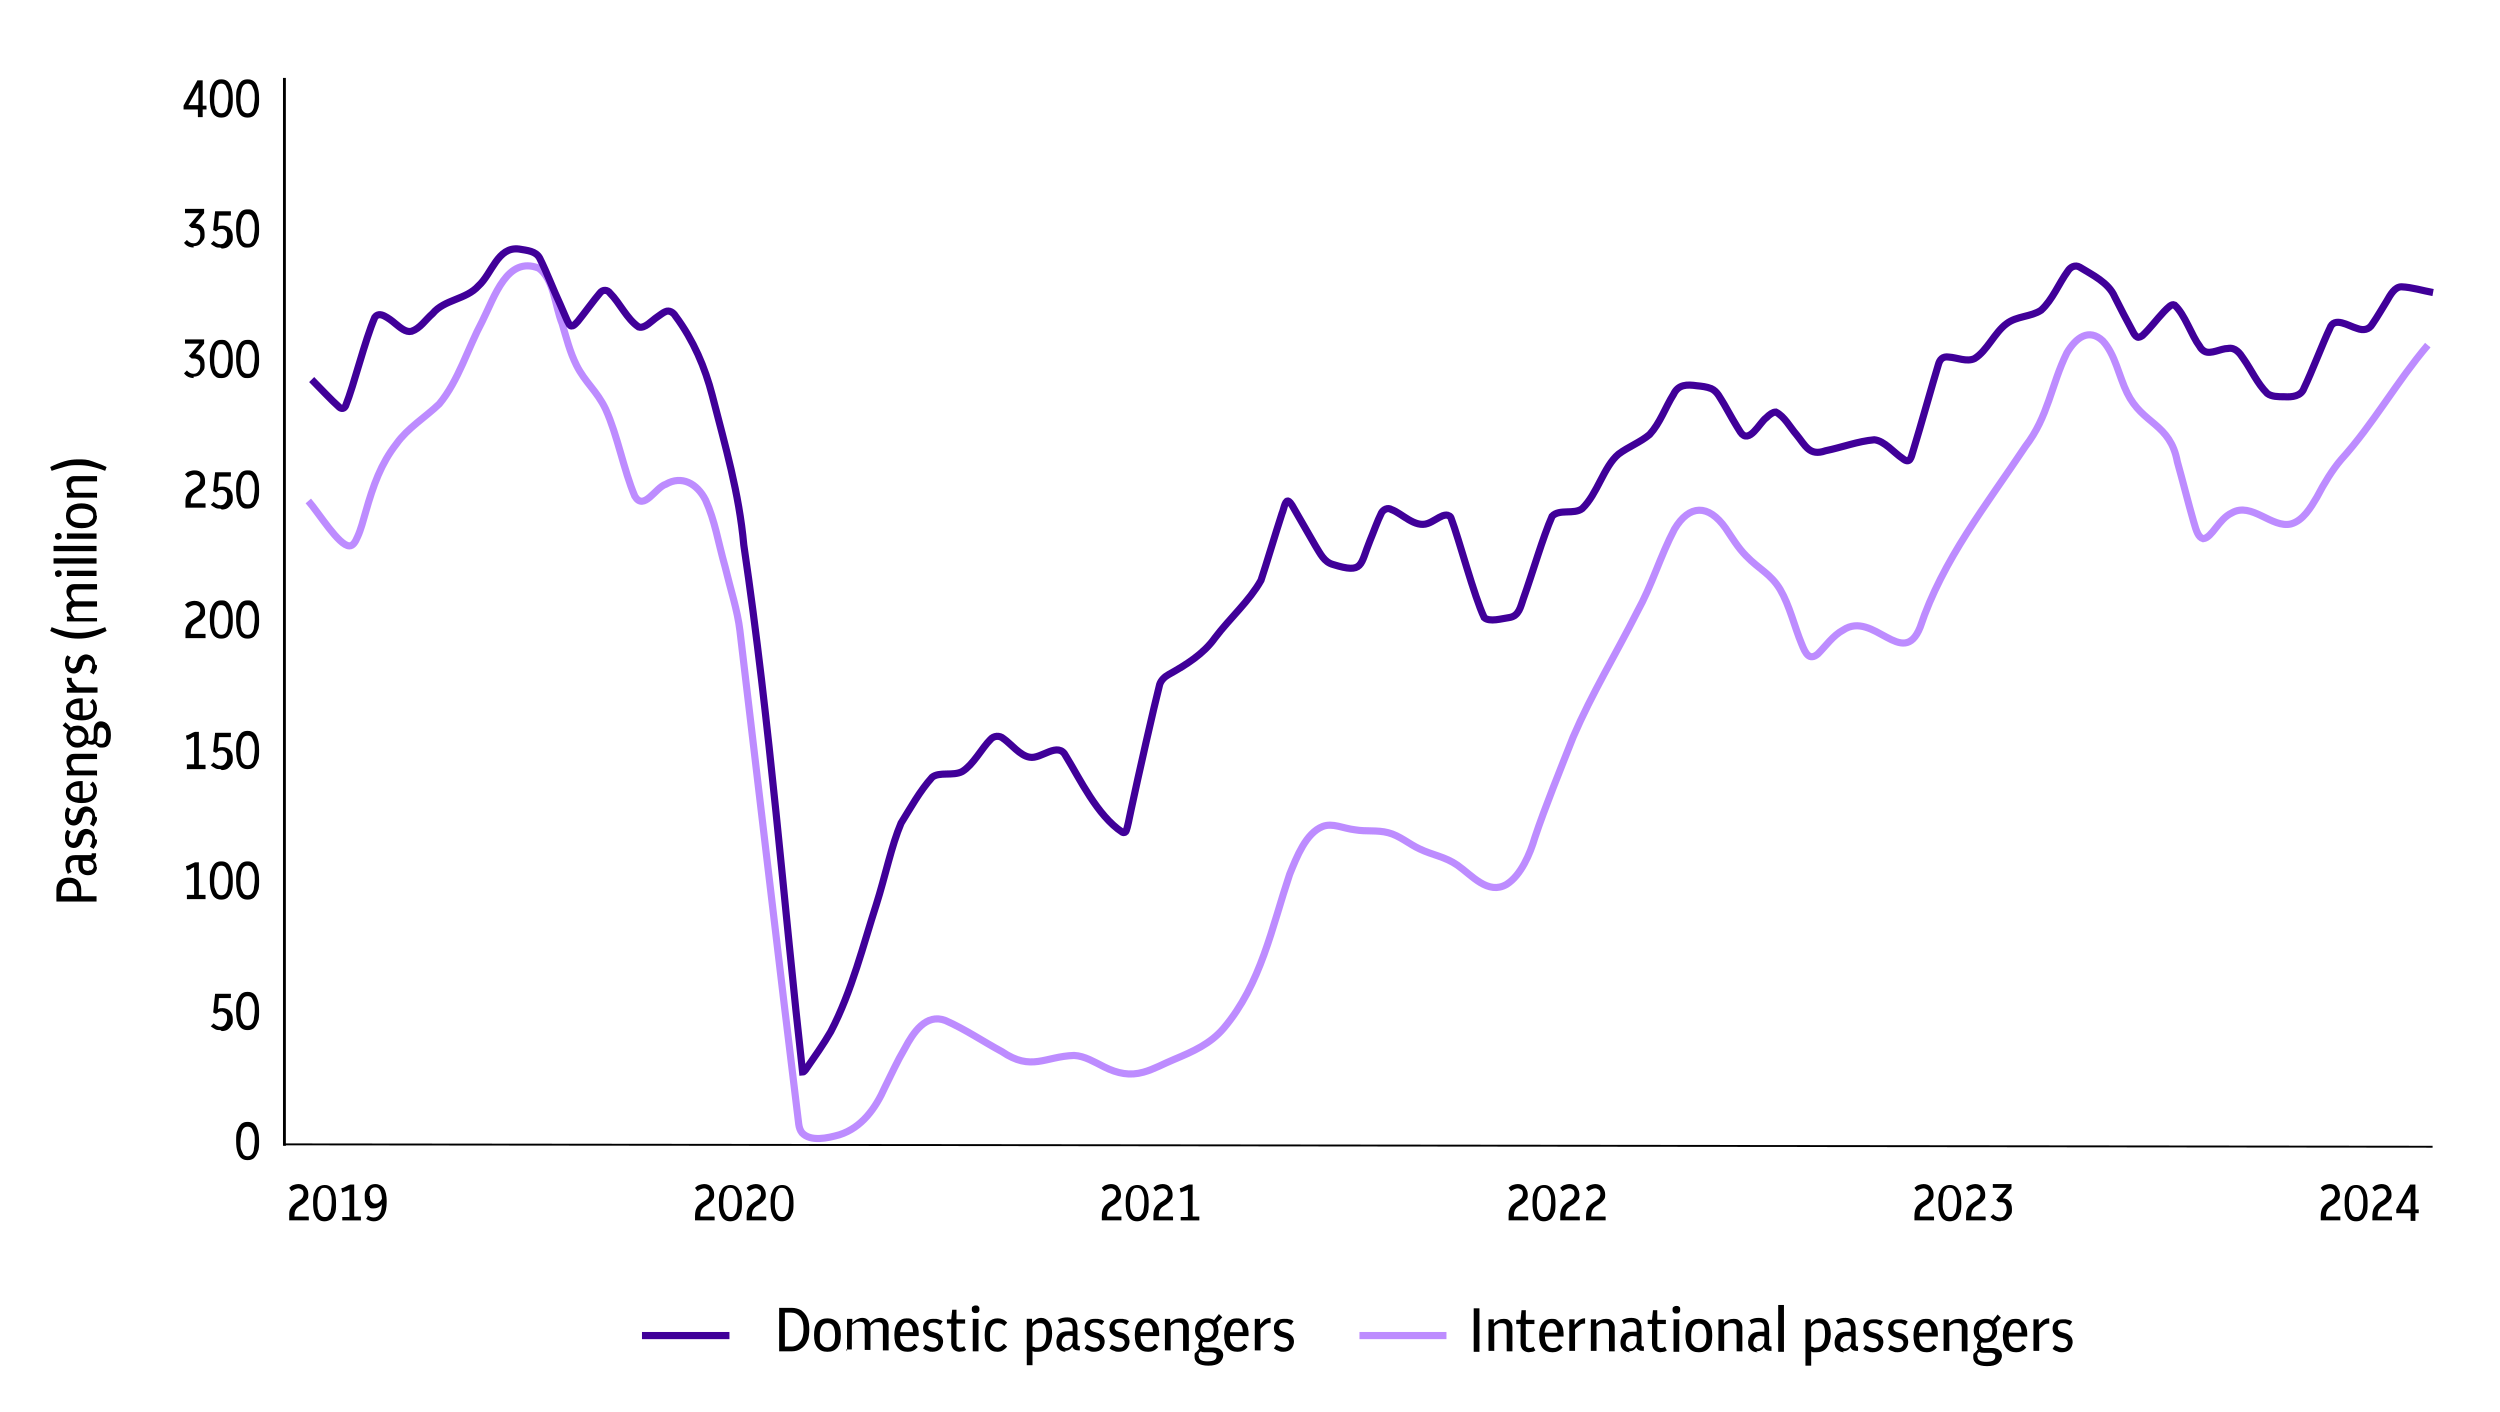 <?xml version="1.0" encoding="UTF-8"?>
<svg xmlns="http://www.w3.org/2000/svg" version="1.1" viewBox="0 0 523 295.3">
  <defs>
    <style>
      .cls-1 {
        stroke: #bd8cff;
      }

      .cls-1, .cls-2 {
        fill: none;
        stroke-miterlimit: 10;
        stroke-width: 1.5px;
      }

      .cls-2 {
        stroke: #400099;
      }
    </style>
  </defs>
  <!-- Generator: Adobe Illustrator 28.7.1, SVG Export Plug-In . SVG Version: 1.2.0 Build 142)  -->
  <g>
    <g id="Layer_1">
      <g>
        <rect x="59.2" y="16.3" width=".6" height="223.4"/>
        <polygon points="59.5 239.6 59.5 239.2 508.9 239.7 508.9 240.1 59.5 239.6"/>
      </g>
      <g>
        <path d="M41.4,24.5v-1.6h-3v-.8l2.9-5.3h1.1v5.3h.8v.8h-.8v1.6s-1,0-1,0ZM39.4,22h2.1v-3.8l-2.1,3.8Z"/>
        <path d="M46.3,24.6c-.5,0-.9-.1-1.3-.4-.4-.3-.6-.7-.8-1.3s-.3-1.3-.3-2.3,0-1.7.3-2.3c.2-.6.5-1,.8-1.3.4-.3.8-.4,1.3-.4s.9.1,1.3.4c.4.3.6.7.8,1.3s.3,1.3.3,2.3,0,1.7-.3,2.3c-.2.6-.5,1-.8,1.3-.4.3-.8.4-1.3.4ZM46.3,23.7c.3,0,.6-.1.8-.3.2-.2.4-.5.5-1,0-.4.2-1.1.2-1.8s0-1.4-.2-1.8-.3-.8-.5-1-.5-.3-.8-.3-.6.1-.8.3c-.2.2-.4.5-.5,1,0,.4-.2,1.1-.2,1.8s0,1.4.2,1.8c0,.5.3.8.5,1s.5.3.8.3Z"/>
        <path d="M51.8,24.6c-.5,0-.9-.1-1.3-.4-.4-.3-.6-.7-.8-1.3s-.3-1.3-.3-2.3,0-1.7.3-2.3c.2-.6.5-1,.8-1.3.4-.3.8-.4,1.3-.4s.9.1,1.3.4c.4.3.6.7.8,1.3s.3,1.3.3,2.3,0,1.7-.3,2.3c-.2.6-.5,1-.8,1.3-.4.3-.8.4-1.3.4ZM51.8,23.7c.3,0,.6-.1.8-.3.2-.2.4-.5.5-1,0-.4.2-1.1.2-1.8s0-1.4-.2-1.8-.3-.8-.5-1-.5-.3-.8-.3-.6.1-.8.3c-.2.2-.4.5-.5,1,0,.4-.2,1.1-.2,1.8s0,1.4.2,1.8c0,.5.3.8.5,1s.5.3.8.3Z"/>
      </g>
      <g>
        <path d="M40.6,51.8c-.8,0-1.6-.3-2.1-1l.6-.6c.4.5.9.7,1.4.7s.8-.2,1-.5c.3-.3.4-.7.4-1.2s0-.8-.3-1.1c-.2-.2-.5-.4-.9-.4s-.2,0-.3,0h-.3l-.6-.5,2.2-2.6h-3v-.9h4v.9l-1.8,2.2c.6,0,1.1.2,1.4.6.4.4.5.9.5,1.6s0,.9-.3,1.3-.5.7-.8.9-.8.3-1.2.3h0v.3Z"/>
        <path d="M46.1,51.8c-.4,0-.8,0-1.1-.2s-.7-.4-.9-.6l.6-.6c.4.4.9.7,1.4.7s.8-.2,1-.5c.3-.3.4-.7.4-1.2s0-.9-.3-1.1c-.2-.3-.5-.4-.9-.4s-.8.2-1.1.5l-.6-.3.4-3.9h3.3v.9h-2.5l-.2,2.3c.3-.2.6-.2,1-.2.6,0,1.1.2,1.5.6.4.4.6,1,.6,1.7s0,.9-.3,1.3c-.2.4-.5.7-.8.9s-.8.3-1.2.3h0l-.3-.2Z"/>
        <path d="M51.8,51.8c-.5,0-.9,0-1.3-.4-.4-.3-.6-.7-.8-1.3s-.3-1.3-.3-2.3,0-1.7.3-2.3c.2-.6.5-1,.8-1.3.4-.3.8-.4,1.3-.4s.9,0,1.3.4c.4.3.6.7.8,1.3s.3,1.3.3,2.3,0,1.7-.3,2.3c-.2.6-.5,1-.8,1.3-.4.3-.8.4-1.3.4ZM51.8,51c.3,0,.6,0,.8-.3s.4-.5.5-1c0-.4.2-1.1.2-1.8s0-1.4-.2-1.8-.3-.8-.5-1-.5-.3-.8-.3-.6,0-.8.3-.4.5-.5,1c0,.4-.2,1.1-.2,1.8s0,1.4.2,1.8c0,.5.3.8.5,1s.5.3.8.3Z"/>
      </g>
      <g>
        <path d="M40.6,79.1c-.8,0-1.6-.3-2.1-1l.6-.6c.4.5.9.7,1.4.7s.8-.2,1-.5c.3-.3.4-.7.4-1.2s0-.8-.3-1.1c-.2-.2-.5-.4-.9-.4s-.2,0-.3,0h-.3l-.6-.5,2.2-2.6h-3v-.9h4v.9l-1.8,2.2c.6,0,1.1.2,1.4.6.4.4.5.9.5,1.6s0,.9-.3,1.3-.5.7-.8.9c-.3.2-.8.3-1.2.3h0v.3Z"/>
        <path d="M46.3,79.1c-.5,0-.9,0-1.3-.4-.4-.3-.6-.7-.8-1.3s-.3-1.3-.3-2.3,0-1.7.3-2.3c.2-.6.5-1,.8-1.3.4-.3.8-.4,1.3-.4s.9,0,1.3.4c.4.3.6.7.8,1.3s.3,1.3.3,2.3,0,1.7-.3,2.3c-.2.6-.5,1-.8,1.3-.4.3-.8.4-1.3.4ZM46.3,78.2c.3,0,.6,0,.8-.3.2-.2.4-.5.5-1,0-.4.2-1.1.2-1.8s0-1.4-.2-1.8-.3-.8-.5-1-.5-.3-.8-.3-.6,0-.8.3c-.2.2-.4.5-.5,1,0,.4-.2,1.1-.2,1.8s0,1.4.2,1.8c0,.5.3.8.5,1s.5.3.8.3Z"/>
        <path d="M51.8,79.1c-.5,0-.9,0-1.3-.4-.4-.3-.6-.7-.8-1.3s-.3-1.3-.3-2.3,0-1.7.3-2.3c.2-.6.5-1,.8-1.3.4-.3.8-.4,1.3-.4s.9,0,1.3.4c.4.3.6.7.8,1.3s.3,1.3.3,2.3,0,1.7-.3,2.3c-.2.6-.5,1-.8,1.3-.4.3-.8.4-1.3.4ZM51.8,78.2c.3,0,.6,0,.8-.3.2-.2.4-.5.5-1,0-.4.2-1.1.2-1.8s0-1.4-.2-1.8-.3-.8-.5-1-.5-.3-.8-.3-.6,0-.8.3c-.2.2-.4.5-.5,1,0,.4-.2,1.1-.2,1.8s0,1.4.2,1.8c0,.5.3.8.5,1s.5.3.8.3Z"/>
      </g>
      <g>
        <path d="M38.8,106.3v-1c0-.6,0-1.2.3-1.7s.6-.9,1.1-1.2l.8-.5c.3-.2.5-.4.7-.6,0-.2.2-.5.2-.8s0-.7-.3-.9-.5-.3-.9-.3-.9.2-1.4.6l-.6-.7c.3-.3.6-.5.9-.6s.7-.2,1.1-.2c.7,0,1.2.2,1.6.6s.6.9.6,1.6,0,.8-.3,1.2-.5.7-1,.9l-.8.5c-.6.4-.9,1-.9,1.9v.2h3.1v.9h-4.2Z"/>
        <path d="M46.1,106.4c-.4,0-.8,0-1.1-.2s-.7-.4-.9-.6l.6-.6c.4.4.9.7,1.4.7s.8-.2,1-.5c.3-.3.4-.7.4-1.2s0-.9-.3-1.1c-.2-.3-.5-.4-.9-.4s-.8.2-1.1.5l-.6-.3.4-3.9h3.3v.9h-2.5l-.2,2.3c.3-.2.6-.2,1-.2.6,0,1.1.2,1.5.6s.6,1,.6,1.7,0,.9-.3,1.3c-.2.4-.5.7-.8.9s-.8.3-1.2.3h0l-.3-.2Z"/>
        <path d="M51.8,106.4c-.5,0-.9,0-1.3-.4-.4-.3-.6-.7-.8-1.3s-.3-1.3-.3-2.3,0-1.7.3-2.3c.2-.6.5-1,.8-1.3.4-.3.8-.4,1.3-.4s.9,0,1.3.4c.4.3.6.7.8,1.3s.3,1.3.3,2.3,0,1.7-.3,2.3c-.2.6-.5,1-.8,1.3-.4.3-.8.4-1.3.4ZM51.8,105.5c.3,0,.6,0,.8-.3.2-.2.4-.5.5-1,0-.4.2-1.1.2-1.8s0-1.4-.2-1.8-.3-.8-.5-1-.5-.3-.8-.3-.6,0-.8.3c-.2.2-.4.5-.5,1,0,.4-.2,1.1-.2,1.8s0,1.4.2,1.8c0,.5.3.8.5,1s.5.3.8.3Z"/>
      </g>
      <g>
        <path d="M38.8,133.6v-1c0-.6,0-1.2.3-1.7s.6-.9,1.1-1.2l.8-.5c.3-.2.5-.4.7-.6,0-.2.2-.5.2-.8s0-.7-.3-.9-.5-.3-.9-.3-.9.2-1.4.6l-.6-.7c.3-.3.6-.5.9-.6s.7-.2,1.1-.2c.7,0,1.2.2,1.6.6s.6.9.6,1.6,0,.8-.3,1.2-.5.7-1,.9l-.8.5c-.6.4-.9,1-.9,1.9v.2h3.1v.9h-4.2Z"/>
        <path d="M46.3,133.6c-.5,0-.9-.1-1.3-.4-.4-.3-.6-.7-.8-1.3s-.3-1.3-.3-2.3,0-1.7.3-2.3c.2-.6.5-1,.8-1.3.4-.3.8-.4,1.3-.4s.9,0,1.3.4c.4.3.6.7.8,1.3s.3,1.3.3,2.3,0,1.7-.3,2.3c-.2.6-.5,1-.8,1.3-.4.3-.8.4-1.3.4ZM46.3,132.8c.3,0,.6-.1.8-.3s.4-.5.5-1c0-.4.2-1.1.2-1.8s0-1.4-.2-1.8-.3-.8-.5-1-.5-.3-.8-.3-.6,0-.8.3c-.2.2-.4.5-.5,1,0,.4-.2,1.1-.2,1.8s0,1.4.2,1.8c0,.5.3.8.5,1s.5.3.8.3Z"/>
        <path d="M51.8,133.6c-.5,0-.9-.1-1.3-.4-.4-.3-.6-.7-.8-1.3s-.3-1.3-.3-2.3,0-1.7.3-2.3c.2-.6.5-1,.8-1.3.4-.3.8-.4,1.3-.4s.9,0,1.3.4c.4.3.6.7.8,1.3s.3,1.3.3,2.3,0,1.7-.3,2.3c-.2.6-.5,1-.8,1.3-.4.3-.8.4-1.3.4ZM51.8,132.8c.3,0,.6-.1.8-.3s.4-.5.5-1c0-.4.2-1.1.2-1.8s0-1.4-.2-1.8-.3-.8-.5-1-.5-.3-.8-.3-.6,0-.8.3c-.2.2-.4.5-.5,1,0,.4-.2,1.1-.2,1.8s0,1.4.2,1.8c0,.5.3.8.5,1s.5.3.8.3Z"/>
      </g>
      <g>
        <path d="M39.1,160.8v-.9h1.5v-5.8c-.2.1-.5.2-.7.4s-.5.2-.8.3l-.2-.9c.4-.1.7-.2,1-.4s.6-.3.9-.4h.8v6.9h1.4v.9h-4,0Z"/>
        <path d="M46.1,160.9c-.4,0-.8,0-1.1-.2s-.7-.4-.9-.6l.6-.6c.4.4.9.7,1.4.7s.8-.2,1-.5c.3-.3.4-.7.4-1.2s0-.9-.3-1.1c-.2-.3-.5-.4-.9-.4s-.8.2-1.1.5l-.6-.3.4-3.9h3.3v.9h-2.5l-.2,2.3c.3-.2.6-.2,1-.2.6,0,1.1.2,1.5.6.4.4.6,1,.6,1.7s0,.9-.3,1.3c-.2.4-.5.7-.8.9s-.8.3-1.2.3h0l-.3-.2Z"/>
        <path d="M51.8,160.9c-.5,0-.9-.1-1.3-.4-.4-.3-.6-.7-.8-1.3s-.3-1.3-.3-2.3,0-1.7.3-2.3c.2-.6.5-1,.8-1.3.4-.3.8-.4,1.3-.4s.9.1,1.3.4c.4.3.6.7.8,1.3s.3,1.3.3,2.3,0,1.7-.3,2.3c-.2.6-.5,1-.8,1.3-.4.3-.8.4-1.3.4ZM51.8,160.1c.3,0,.6-.1.8-.3s.4-.5.5-1c0-.4.2-1.1.2-1.8s0-1.4-.2-1.8-.3-.8-.5-1-.5-.3-.8-.3-.6.1-.8.3-.4.5-.5,1c0,.4-.2,1.1-.2,1.8s0,1.4.2,1.8c0,.5.3.8.5,1s.5.3.8.3Z"/>
      </g>
      <g>
        <path d="M39.1,188.1v-.9h1.5v-5.8c-.2.1-.5.2-.7.4s-.5.2-.8.3l-.2-.9c.4-.1.7-.2,1-.4.3-.1.6-.3.9-.4h.8v6.8h1.4v.9h-4,0Z"/>
        <path d="M46.3,188.2c-.5,0-.9-.1-1.3-.4-.4-.3-.6-.7-.8-1.3s-.3-1.3-.3-2.3,0-1.7.3-2.3c.2-.6.5-1,.8-1.3.4-.3.8-.4,1.3-.4s.9.1,1.3.4c.4.3.6.7.8,1.3s.3,1.3.3,2.3,0,1.7-.3,2.3c-.2.6-.5,1-.8,1.3-.4.3-.8.4-1.3.4ZM46.3,187.3c.3,0,.6-.1.8-.3s.4-.5.5-1c0-.5.2-1,.2-1.8s0-1.4-.2-1.8-.3-.8-.5-1-.5-.3-.8-.3-.6.1-.8.3-.4.5-.5,1c0,.5-.2,1-.2,1.8s0,1.4.2,1.8.3.8.5,1,.5.3.8.3Z"/>
        <path d="M51.8,188.2c-.5,0-.9-.1-1.3-.4-.4-.3-.6-.7-.8-1.3s-.3-1.3-.3-2.3,0-1.7.3-2.3c.2-.6.5-1,.8-1.3.4-.3.8-.4,1.3-.4s.9.1,1.3.4c.4.3.6.7.8,1.3s.3,1.3.3,2.3,0,1.7-.3,2.3c-.2.6-.5,1-.8,1.3-.4.3-.8.4-1.3.4ZM51.8,187.3c.3,0,.6-.1.8-.3s.4-.5.5-1c0-.5.2-1,.2-1.8s0-1.4-.2-1.8-.3-.8-.5-1-.5-.3-.8-.3-.6.1-.8.3-.4.5-.5,1c0,.5-.2,1-.2,1.8s0,1.4.2,1.8.3.8.5,1,.5.3.8.3Z"/>
      </g>
      <g>
        <path d="M46.1,215.5c-.4,0-.8,0-1.1-.2s-.7-.4-.9-.6l.6-.6c.4.4.9.7,1.4.7s.8-.2,1-.5.4-.7.4-1.2,0-.9-.3-1.1-.5-.4-.9-.4-.8.2-1.1.5l-.6-.3.4-3.9h3.3v.9h-2.5l-.2,2.3c.3-.2.6-.2,1-.2.6,0,1.1.2,1.5.6.4.4.6,1,.6,1.7s0,1-.3,1.3c-.2.4-.5.7-.8.9s-.8.3-1.2.3h0l-.3-.2Z"/>
        <path d="M51.8,215.5c-.5,0-.9-.1-1.3-.4-.4-.3-.6-.7-.8-1.3s-.3-1.3-.3-2.3,0-1.7.3-2.3c.2-.6.5-1,.8-1.3.4-.3.8-.4,1.3-.4s.9.1,1.3.4c.4.3.6.7.8,1.3s.3,1.3.3,2.3,0,1.7-.3,2.3c-.2.6-.5,1-.8,1.3-.4.3-.8.4-1.3.4ZM51.8,214.6c.3,0,.6-.1.8-.3s.4-.5.5-1c0-.5.2-1,.2-1.8s0-1.4-.2-1.8-.3-.8-.5-1-.5-.3-.8-.3-.6.1-.8.3-.4.5-.5,1c0,.5-.2,1-.2,1.8s0,1.4.2,1.8.3.8.5,1,.5.3.8.3Z"/>
      </g>
      <path d="M51.8,242.7c-.5,0-.9-.1-1.3-.4-.4-.3-.6-.7-.8-1.3s-.3-1.3-.3-2.3,0-1.7.3-2.3c.2-.6.5-1,.8-1.3.4-.3.8-.4,1.3-.4s.9.1,1.3.4c.4.3.6.7.8,1.3s.3,1.3.3,2.3,0,1.7-.3,2.3c-.2.6-.5,1-.8,1.3-.4.3-.8.4-1.3.4ZM51.8,241.9c.3,0,.6-.1.8-.3s.4-.5.5-1c0-.5.2-1,.2-1.8s0-1.4-.2-1.8-.3-.8-.5-1-.5-.3-.8-.3-.6.1-.8.3-.4.5-.5,1c0,.5-.2,1-.2,1.8s0,1.4.2,1.8.3.8.5,1,.5.3.8.3Z"/>
      <g>
        <path d="M60.5,255.4v-1c0-.6,0-1.2.3-1.6.2-.4.6-.8,1.1-1.2l.8-.5c.3-.2.5-.4.6-.6s.2-.5.2-.7,0-.7-.3-.9-.5-.3-.8-.3-.9.2-1.4.6l-.5-.7c.3-.3.6-.5.9-.6.3-.1.7-.2,1-.2.6,0,1.2.2,1.5.6.4.4.6.9.6,1.5s0,.8-.3,1.2-.5.6-.9.9l-.8.5c-.6.4-.9,1-.9,1.9v.2h3v.8h-4.1Z"/>
        <path d="M67.9,255.5c-.5,0-.9-.1-1.3-.4s-.6-.7-.8-1.2-.3-1.3-.3-2.2,0-1.7.3-2.2c.2-.6.5-1,.8-1.2s.8-.4,1.3-.4.9.1,1.3.4.6.7.8,1.2.3,1.3.3,2.2,0,1.7-.3,2.2c-.2.6-.5,1-.8,1.2s-.8.4-1.3.4ZM67.9,254.6c.3,0,.6,0,.8-.3s.4-.5.5-.9c0-.4.2-1,.2-1.8s0-1.4-.2-1.8c0-.5-.3-.8-.5-1s-.5-.3-.8-.3-.6,0-.8.3-.4.5-.5.9c0,.4-.2,1-.2,1.8s0,1.4.2,1.8c0,.5.3.8.5,1s.5.3.8.3h0Z"/>
        <path d="M71.6,255.4v-.8h1.5v-5.7c-.2.1-.5.2-.7.3-.2,0-.5.2-.8.3l-.2-.9c.4-.1.7-.2,1-.4s.6-.3.9-.4h.8v6.7h1.4v.8h-3.9Z"/>
        <path d="M78.2,255.5c-.6,0-1.1-.2-1.6-.5l.4-.7c.4.3.8.4,1.2.4,1.1,0,1.6-.9,1.7-2.8-.4.6-1,.9-1.7.9s-.7,0-1-.3-.5-.5-.7-.9-.2-.8-.2-1.3,0-1,.3-1.4.4-.7.8-.9c.3-.2.7-.3,1.2-.3s1.3.3,1.7.9c.4.6.6,1.5.6,2.8s-.2,2.3-.7,3-1.1,1.1-2,1.1h0ZM77.4,250.2c0,.5,0,.9.3,1.2s.5.4.8.4c.6,0,1-.3,1.4-1,0-.8-.2-1.4-.4-1.8s-.5-.6-1-.6-.7.2-.9.4c-.2.3-.3.7-.3,1.2h0v.2Z"/>
      </g>
      <g>
        <path d="M145.4,255.4v-1c0-.6.1-1.2.3-1.6.2-.5.6-.8,1.1-1.2l.8-.5c.3-.2.5-.4.6-.6.1-.2.2-.5.2-.7s0-.7-.3-.9-.5-.3-.8-.3-.9.2-1.4.6l-.5-.7c.3-.3.6-.5.9-.6.3-.1.7-.2,1-.2.6,0,1.2.2,1.5.6s.6.9.6,1.5,0,.8-.3,1.2-.5.6-.9.9l-.8.5c-.6.4-.9,1-.9,1.9v.2h3v.8h-4.1Z"/>
        <path d="M152.8,255.5c-.5,0-.9-.1-1.3-.4s-.6-.7-.8-1.2-.3-1.3-.3-2.2,0-1.7.3-2.2c.2-.6.5-1,.8-1.2s.8-.4,1.3-.4.9.1,1.3.4.6.7.8,1.2.3,1.3.3,2.2,0,1.7-.3,2.2c-.2.6-.5,1-.8,1.2s-.8.4-1.3.4ZM152.8,254.6c.3,0,.6,0,.8-.3s.4-.5.5-.9c0-.4.2-1,.2-1.8s0-1.4-.2-1.8c-.1-.4-.3-.8-.5-1s-.5-.3-.8-.3-.6,0-.8.3-.4.5-.5.9c0,.4-.2,1-.2,1.8s0,1.4.2,1.8c.1.4.3.8.5,1s.5.3.8.3h0Z"/>
        <path d="M156.2,255.4v-1c0-.6.1-1.2.3-1.6.2-.5.6-.8,1.1-1.2l.8-.5c.3-.2.5-.4.6-.6.1-.2.2-.5.2-.7s0-.7-.3-.9-.5-.3-.8-.3-.9.2-1.4.6l-.5-.7c.3-.3.6-.5.9-.6.3-.1.7-.2,1-.2.6,0,1.2.2,1.5.6s.6.9.6,1.5,0,.8-.3,1.2-.5.6-.9.9l-.8.5c-.6.4-.9,1-.9,1.9v.2h3v.8h-4.1Z"/>
        <path d="M163.6,255.5c-.5,0-.9-.1-1.3-.4s-.6-.7-.8-1.2-.3-1.3-.3-2.2,0-1.7.3-2.2c.2-.6.5-1,.8-1.2s.8-.4,1.3-.4.9.1,1.3.4.6.7.8,1.2.3,1.3.3,2.2,0,1.7-.3,2.2c-.2.6-.5,1-.8,1.2s-.8.4-1.3.4ZM163.6,254.6c.3,0,.6,0,.8-.3s.4-.5.5-.9c0-.4.2-1,.2-1.8s0-1.4-.2-1.8c-.1-.4-.3-.8-.5-1s-.5-.3-.8-.3-.6,0-.8.3-.4.5-.5.9c0,.4-.2,1-.2,1.8s0,1.4.2,1.8c.1.4.3.8.5,1s.5.3.8.3h0Z"/>
      </g>
      <g>
        <path d="M230.5,255.4v-1c0-.6.1-1.2.3-1.6.2-.5.6-.8,1.1-1.2l.8-.5c.3-.2.5-.4.6-.6.1-.2.2-.5.2-.7s0-.7-.3-.9-.5-.3-.8-.3-.9.2-1.4.6l-.5-.7c.3-.3.6-.5.9-.6.3-.1.7-.2,1-.2.6,0,1.2.2,1.5.6s.6.9.6,1.5,0,.8-.3,1.2-.5.6-.9.9l-.8.5c-.6.4-.9,1-.9,1.9v.2h3v.8h-4.1Z"/>
        <path d="M237.9,255.5c-.5,0-.9-.1-1.3-.4s-.6-.7-.8-1.2-.3-1.3-.3-2.2,0-1.7.3-2.2c.2-.6.5-1,.8-1.2s.8-.4,1.3-.4.9.1,1.3.4.6.7.8,1.2.3,1.3.3,2.2,0,1.7-.3,2.2c-.2.6-.5,1-.8,1.2s-.8.4-1.3.4ZM237.9,254.6c.3,0,.6,0,.8-.3s.4-.5.5-.9c0-.4.2-1,.2-1.8s0-1.4-.2-1.8c-.1-.4-.3-.8-.5-1s-.5-.3-.8-.3-.6,0-.8.3-.4.5-.5.9c0,.4-.2,1-.2,1.8s0,1.4.2,1.8c.1.4.3.8.5,1s.5.3.8.3h0Z"/>
        <path d="M241.3,255.4v-1c0-.6.1-1.2.3-1.6.2-.5.6-.8,1.1-1.2l.8-.5c.3-.2.5-.4.6-.6.1-.2.2-.5.2-.7s0-.7-.3-.9-.5-.3-.8-.3-.9.2-1.4.6l-.5-.7c.3-.3.6-.5.9-.6.3-.1.7-.2,1-.2.6,0,1.2.2,1.5.6s.6.9.6,1.5,0,.8-.3,1.2-.5.6-.9.9l-.8.5c-.6.4-.9,1-.9,1.9v.2h3v.8h-4.1Z"/>
        <path d="M247,255.4v-.8h1.5v-5.7c-.2.1-.5.2-.7.3-.2,0-.5.2-.8.3l-.2-.9c.4-.1.7-.2,1-.4.3-.1.6-.3.9-.4h.8v6.7h1.4v.8h-3.9Z"/>
      </g>
      <g>
        <path d="M315.6,255.4v-1c0-.6.1-1.2.3-1.6.2-.5.6-.8,1.1-1.2l.8-.5c.3-.2.5-.4.6-.6.1-.2.2-.5.2-.7s0-.7-.3-.9-.5-.3-.8-.3-.9.2-1.4.6l-.5-.7c.3-.3.6-.5.9-.6s.7-.2,1-.2c.6,0,1.2.2,1.5.6s.6.9.6,1.5,0,.8-.3,1.2-.5.6-.9.9l-.8.5c-.6.4-.9,1-.9,1.9v.2h3v.8h-4.1Z"/>
        <path d="M323,255.5c-.5,0-.9-.1-1.3-.4s-.6-.7-.8-1.2-.3-1.3-.3-2.2,0-1.7.3-2.2c.2-.6.5-1,.8-1.2s.8-.4,1.3-.4.9.1,1.3.4.6.7.8,1.2.3,1.3.3,2.2,0,1.7-.3,2.2c-.2.6-.5,1-.8,1.2s-.8.4-1.3.4ZM323,254.6c.3,0,.6,0,.8-.3s.4-.5.5-.9c0-.4.2-1,.2-1.8s0-1.4-.2-1.8c-.1-.4-.3-.8-.5-1s-.5-.3-.8-.3-.6,0-.8.3-.4.5-.5.9c0,.4-.2,1-.2,1.8s0,1.4.2,1.8c.1.4.3.8.5,1s.5.3.8.3h0Z"/>
        <path d="M326.4,255.4v-1c0-.6.1-1.2.3-1.6.2-.5.6-.8,1.1-1.2l.8-.5c.3-.2.5-.4.6-.6.1-.2.2-.5.2-.7s0-.7-.3-.9-.5-.3-.8-.3-.9.2-1.4.6l-.5-.7c.3-.3.6-.5.9-.6s.7-.2,1-.2c.6,0,1.2.2,1.5.6s.6.9.6,1.5,0,.8-.3,1.2-.5.6-.9.9l-.8.5c-.6.4-.9,1-.9,1.9v.2h3v.8h-4.1Z"/>
        <path d="M331.8,255.4v-1c0-.6.1-1.2.3-1.6.2-.5.6-.8,1.1-1.2l.8-.5c.3-.2.5-.4.6-.6.1-.2.2-.5.2-.7s0-.7-.3-.9-.5-.3-.8-.3-.9.2-1.4.6l-.5-.7c.3-.3.6-.5.9-.6s.7-.2,1-.2c.6,0,1.2.2,1.5.6s.6.9.6,1.5,0,.8-.3,1.2-.5.6-.9.9l-.8.5c-.6.4-.9,1-.9,1.9v.2h3v.8h-4.1Z"/>
      </g>
      <g>
        <path d="M400.5,255.4v-1c0-.6.1-1.2.3-1.6.2-.5.6-.8,1.1-1.2l.8-.5c.3-.2.5-.4.6-.6.1-.2.2-.5.2-.7s0-.7-.3-.9-.5-.3-.8-.3-.9.2-1.4.6l-.5-.7c.3-.3.6-.5.9-.6s.7-.2,1-.2c.6,0,1.2.2,1.5.6s.6.9.6,1.5,0,.8-.3,1.2-.5.6-.9.9l-.8.5c-.6.4-.9,1-.9,1.9v.2h3v.8h-4.1Z"/>
        <path d="M407.9,255.5c-.5,0-.9-.1-1.3-.4s-.6-.7-.8-1.2-.3-1.3-.3-2.2,0-1.7.3-2.2c.2-.6.5-1,.8-1.2s.8-.4,1.3-.4.9.1,1.3.4.6.7.8,1.2.3,1.3.3,2.2,0,1.7-.3,2.2c-.2.6-.5,1-.8,1.2s-.8.4-1.3.4ZM407.9,254.6c.3,0,.6,0,.8-.3s.4-.5.5-.9c0-.4.2-1,.2-1.8s0-1.4-.2-1.8c-.1-.4-.3-.8-.5-1s-.5-.3-.8-.3-.6,0-.8.3-.4.5-.5.9c0,.4-.2,1-.2,1.8s0,1.4.2,1.8c.1.4.3.8.5,1s.5.3.8.3h0Z"/>
        <path d="M411.3,255.4v-1c0-.6.1-1.2.3-1.6.2-.5.6-.8,1.1-1.2l.8-.5c.3-.2.5-.4.6-.6.1-.2.2-.5.2-.7s0-.7-.3-.9-.5-.3-.8-.3-.9.2-1.4.6l-.5-.7c.3-.3.6-.5.9-.6s.7-.2,1-.2c.6,0,1.2.2,1.5.6s.6.9.6,1.5,0,.8-.3,1.2-.5.6-.9.9l-.8.5c-.6.4-.9,1-.9,1.9v.2h3v.8h-4.1Z"/>
        <path d="M418.5,255.5c-.8,0-1.5-.3-2.1-.9l.6-.6c.4.5.9.7,1.4.7s.8-.2,1-.5.4-.7.4-1.2-.1-.8-.3-1.1-.5-.4-.8-.4h-.6l-.5-.5,2.2-2.5h-2.9v-.8h3.9v.9l-1.8,2.1c.6,0,1.1.2,1.4.6s.5.9.5,1.6,0,.9-.3,1.3-.5.7-.8.9-.7.3-1.2.3h-.1Z"/>
      </g>
      <g>
        <path d="M20.2,188.6h-8.4v-2.5c0-.5.1-1,.3-1.3.2-.4.5-.7.9-.9s.8-.3,1.4-.3,1,.1,1.4.3c.4.2.7.5.9.9s.3.8.3,1.4v1.3h3.2v1.1ZM12.8,186.3v1.2h3.3v-1.2c0-.5-.1-.9-.4-1.2-.3-.3-.7-.4-1.2-.4s-.9.1-1.2.4c-.3.3-.4.7-.4,1.2h-.1Z"/>
        <path d="M20.3,181.3c0,.6-.2,1-.5,1.3s-.8.5-1.4.5-1.1-.2-1.5-.6c-.4-.4-.5-.9-.5-1.6s0-.3,0-.5v-.5h-.6c-.8,0-1.2.4-1.2,1.1s.1.9.4,1.4l-.8.4c-.3-.6-.5-1.2-.5-1.9s.2-1.2.5-1.5.8-.5,1.5-.5h3.4s.1-.2.1-.4h.9v.3c0,.6-.2.9-.7,1.1.5.3.8.8.8,1.5h.1ZM18.5,182.1c.4,0,.6,0,.8-.2.2-.2.3-.4.3-.7s-.1-.6-.4-.8c-.2-.2-.6-.3-1-.3h-.9v.8c0,.4.1.8.3,1s.6.3,1,.3h0Z"/>
        <path d="M20.3,175.7c0,.4,0,.7-.2,1s-.3.6-.5.9l-.8-.5c.2-.3.3-.5.4-.8,0-.3.1-.5.1-.7s0-.6-.3-.8c-.2-.2-.4-.3-.7-.3-.5,0-.8.3-.9.8l-.2.6c-.1.5-.3.8-.7,1.1s-.7.4-1.1.4-1-.2-1.3-.6c-.3-.4-.5-.9-.5-1.5s0-.6.1-.9c0-.3.2-.6.4-.8l.7.4c-.1.2-.3.5-.3.7s-.1.4-.1.6,0,.5.2.7.4.3.6.3.4,0,.5-.2c.2-.1.3-.3.3-.6l.2-.6c.1-.5.4-.9.7-1.1s.7-.4,1.1-.4,1,.2,1.4.6c.3.4.5.9.5,1.5l.4.2Z"/>
        <path d="M20.3,171c0,.4,0,.7-.2,1s-.3.6-.5.9l-.8-.5c.2-.3.3-.5.4-.8,0-.3.1-.5.1-.7s0-.6-.3-.8c-.2-.2-.4-.3-.7-.3-.5,0-.8.3-.9.8l-.2.6c-.1.5-.3.8-.7,1.1s-.7.4-1.1.4-1-.2-1.3-.6c-.3-.4-.5-.9-.5-1.5s0-.6.1-.9c0-.3.2-.6.4-.8l.7.4c-.1.2-.3.5-.3.7s-.1.4-.1.6,0,.5.2.7.4.3.6.3.4,0,.5-.2c.2-.1.3-.3.3-.6l.2-.6c.1-.5.4-.9.7-1.1s.7-.4,1.1-.4,1,.2,1.4.6c.3.4.5.9.5,1.5l.4.2Z"/>
        <path d="M20.3,165.4c0,.8-.3,1.5-.8,1.9-.6.5-1.4.7-2.4.7s-1.8-.2-2.4-.6c-.6-.4-.9-1-.9-1.7s.1-.9.4-1.2c.3-.3.6-.6,1.1-.8.4-.2,1-.3,1.6-.3h.4v3.6c1.5,0,2.2-.5,2.2-1.5s-.2-.9-.7-1.3l.6-.7c.6.5.9,1.2.9,2h0ZM14.7,165.7c0,.7.6,1.2,1.9,1.2v-2.5c-1.3,0-1.9.5-1.9,1.2h0Z"/>
        <path d="M20.2,162.2h-6.2v-1h.8c-.6-.6-.9-1.2-.9-1.9s.2-.9.5-1.2.7-.4,1.2-.4h4.7v1.1h-4.5c-.6,0-.9.3-.9.9s0,.6.2.8c.1.3.3.5.5.7h4.7v1.1h-.1Z"/>
        <path d="M18.5,154.1c0,.3,0,.5-.1.8,0,0,.2.1.3.1h.3c0,0,.3,0,.4-.2.1-.1.2-.3.2-.5v-1.5c0-.6.1-1,.4-1.4.3-.3.6-.5,1.1-.5s1.1.2,1.5.7.6,1.2.6,2.2-.2,1.6-.5,2-.7.6-1.3.6-.6,0-.9-.2c-.2-.2-.4-.4-.6-.6-.2.1-.4.2-.6.2s-.4,0-.6-.1c-.2,0-.4-.2-.5-.3-.2.3-.5.5-.8.7s-.7.3-1.2.3-.9-.1-1.2-.3-.6-.5-.8-.8c-.2-.4-.3-.8-.3-1.2s.1-1,.4-1.4l-1.2-.9.6-.7,1.1,1.1c.2-.1.4-.2.6-.3.2,0,.5-.1.8-.1.5,0,.9.1,1.2.3s.6.5.8.8c.2.4.3.8.3,1.2h0ZM17.7,154.1c0-.4-.1-.7-.4-.9s-.6-.4-1.1-.4-.9.1-1.1.4-.4.6-.4.9.1.7.4.9.6.4,1.1.4.9-.1,1.1-.4c.3-.2.4-.5.4-.9ZM21.2,155.6c.3,0,.6-.1.7-.4.2-.3.3-.7.3-1.3s0-1.1-.3-1.3c-.2-.3-.4-.4-.7-.4s-.4,0-.6.3c-.1.2-.2.4-.2.6v1.3c0,.3,0,.6-.2.8.1.1.3.3.4.3s.3.1.5.1h.1Z"/>
        <path d="M20.3,148.1c0,.8-.3,1.5-.8,1.9-.6.5-1.4.7-2.4.7s-1.8-.2-2.4-.6c-.6-.4-.9-1-.9-1.7s.1-.9.4-1.2c.3-.3.6-.6,1.1-.8.4-.2,1-.3,1.6-.3h.4v3.6c1.5,0,2.2-.5,2.2-1.5s-.2-.9-.7-1.3l.6-.7c.6.5.9,1.2.9,2h0ZM14.7,148.4c0,.7.6,1.2,1.9,1.2v-2.5c-1.3,0-1.9.5-1.9,1.2h0Z"/>
        <path d="M20.2,144.9h-6.2v-1h1.2c-.4-.2-.7-.5-.9-.9s-.3-.7-.3-1h0v-.2h1c0,.4,0,.8.3,1.1s.5.6.9.9h4.2v1.1h-.2Z"/>
        <path d="M20.3,139.2c0,.4,0,.7-.2,1s-.3.6-.5.9l-.8-.5c.2-.3.3-.5.4-.8,0-.3.1-.5.1-.7s0-.6-.3-.8c-.2-.2-.4-.3-.7-.3-.5,0-.8.3-.9.8l-.2.6c-.1.5-.3.8-.7,1.1s-.7.4-1.1.4-1-.2-1.3-.6c-.3-.4-.5-.9-.5-1.5s0-.6.1-.9c0-.3.2-.6.4-.8l.7.4c-.1.2-.3.5-.3.7s-.1.4-.1.6,0,.5.2.7.4.3.6.3.4,0,.5-.2c.2-.1.3-.3.3-.6l.2-.6c.1-.5.4-.9.7-1.1s.7-.4,1.1-.4,1,.2,1.4.6c.3.4.5.9.5,1.5l.4.2Z"/>
        <path d="M22.3,132c-1,.5-2,.9-3,1.2s-2,.4-2.9.4-1.9-.1-2.9-.4-2-.7-3-1.2l.3-.8c1,.4,2,.7,2.9.9s1.8.3,2.7.3,1.8-.1,2.7-.3,1.9-.5,2.9-.9c0,0,.3.8.3.8Z"/>
        <path d="M20.2,130h-6.2v-1h.8c-.3-.3-.5-.6-.7-.9s-.2-.7-.2-1,0-.7.3-.9.5-.4.8-.5c-.3-.3-.6-.6-.8-.9s-.3-.7-.3-1.1.2-.9.5-1.1c.3-.3.7-.4,1.2-.4h4.7v1.1h-4.5c-.6,0-.9.3-.9.9s0,.6.2.9.3.5.6.7h4.6v1.1h-4.5c-.6,0-.9.3-.9.9s0,.5.2.8.3.5.5.7h4.7v1.1-.4Z"/>
        <path d="M12.9,120c0,.2,0,.4-.2.5-.1,0-.3.2-.5.2s-.4,0-.5-.2c-.1,0-.2-.3-.2-.5s0-.4.2-.5c.1,0,.3-.2.5-.2s.4,0,.5.2c.1,0,.2.3.2.5ZM20.2,120.5h-6.2v-1.1h6.2v1.1Z"/>
        <path d="M20.2,117.9h-9v-1.1h9v1.1Z"/>
        <path d="M20.2,115.3h-9v-1.1h9v1.1Z"/>
        <path d="M12.9,112.2c0,.2,0,.4-.2.5-.1,0-.3.2-.5.2s-.4,0-.5-.2c-.1,0-.2-.3-.2-.5s0-.4.2-.5c.1,0,.3-.2.5-.2s.4,0,.5.2c.1,0,.2.3.2.5ZM20.2,112.7h-6.2v-1.1h6.2v1.1Z"/>
        <path d="M20.3,107.9c0,.8-.3,1.5-.8,1.9-.6.4-1.3.7-2.4.7s-1.8-.2-2.4-.7c-.6-.4-.9-1.1-.9-1.9s.3-1.5.8-1.9,1.4-.7,2.4-.7,1.8.2,2.4.7c.6.4.8,1.1.8,1.9h0ZM19.5,107.9c0-.5-.2-.9-.6-1.1s-1-.4-1.8-.4c-1.6,0-2.4.5-2.4,1.5s.8,1.5,2.4,1.5,1.4,0,1.8-.4c.4-.2.6-.6.6-1.1Z"/>
        <path d="M20.2,104.1h-6.2v-1h.8c-.6-.6-.9-1.2-.9-1.9s.2-.9.5-1.2c.3-.3.7-.4,1.2-.4h4.7v1.1h-4.5c-.6,0-.9.3-.9.9s0,.6.2.8c.1.3.3.5.5.7h4.7v1.1h-.1Z"/>
        <path d="M22.3,97.7l-.3.8c-1-.4-2-.7-2.9-.9s-1.8-.3-2.7-.3-1.8,0-2.7.3-1.8.5-2.9.9l-.3-.8c1-.5,2-.9,3-1.2s1.9-.4,2.9-.4,1.9,0,2.9.4,2,.7,3,1.2Z"/>
      </g>
      <g>
        <path d="M485.5,255.4v-1c0-.6.1-1.2.3-1.6.2-.4.6-.8,1.1-1.2l.8-.5c.3-.2.5-.4.6-.6s.2-.5.2-.7-.1-.7-.3-.9c-.2-.2-.5-.3-.8-.3s-.9.2-1.4.6l-.5-.7c.3-.3.6-.5.9-.6s.7-.2,1-.2c.6,0,1.2.2,1.5.6s.6.9.6,1.5,0,.8-.3,1.2-.5.6-.9.9l-.8.5c-.6.4-.9,1-.9,1.9v.2h3v.8h-4.1Z"/>
        <path d="M492.9,255.5c-.5,0-.9-.1-1.3-.4-.4-.3-.6-.7-.8-1.2s-.3-1.3-.3-2.2,0-1.7.3-2.2.5-1,.8-1.2c.4-.3.8-.4,1.3-.4s.9.1,1.3.4c.4.3.6.7.8,1.2s.3,1.3.3,2.2,0,1.7-.3,2.2-.5,1-.8,1.2c-.4.3-.8.4-1.3.4ZM492.9,254.6c.3,0,.6,0,.8-.3.2-.2.4-.5.5-.9s.2-1,.2-1.8,0-1.4-.2-1.8-.3-.8-.5-1-.5-.3-.8-.3-.6,0-.8.3c-.2.2-.4.5-.5.9s-.2,1-.2,1.8,0,1.4.2,1.8.3.8.5,1,.5.3.8.3Z"/>
        <path d="M496.3,255.4v-1c0-.6.1-1.2.3-1.6.2-.4.6-.8,1.1-1.2l.8-.5c.3-.2.5-.4.6-.6s.2-.5.2-.7-.1-.7-.3-.9c-.2-.2-.5-.3-.8-.3s-.9.2-1.4.6l-.5-.7c.3-.3.6-.5.9-.6s.7-.2,1-.2c.6,0,1.2.2,1.5.6s.6.9.6,1.5,0,.8-.3,1.2-.5.6-.9.9l-.8.5c-.6.4-.9,1-.9,1.9v.2h3v.8h-4.1Z"/>
        <path d="M504.3,255.4v-1.6h-3v-.8l2.9-5.2h1.1v5.2h.7v.8h-.7v1.6h-1ZM502.2,253h2.1v-3.7l-2.1,3.7Z"/>
      </g>
      <g>
        <g>
          <path d="M163,282.7v-9.1h2.6c.8,0,1.4.2,2,.5.5.4,1,.9,1.3,1.6s.4,1.5.4,2.4-.1,1.8-.4,2.4c-.3.7-.7,1.2-1.3,1.6-.5.4-1.2.6-2,.6h-2.6ZM165.5,274.6h-1.3v7.1h1.3c.8,0,1.4-.3,1.9-1,.5-.6.7-1.5.7-2.6s-.2-2-.7-2.6-1.1-.9-1.9-.9Z"/>
          <path d="M173.1,282.8c-.9,0-1.6-.3-2.1-.9s-.7-1.5-.7-2.6.2-2,.7-2.6,1.2-.9,2.1-.9,1.6.3,2.1.9.7,1.5.7,2.6-.2,2-.7,2.6-1.2.9-2.1.9ZM173.1,281.9c.5,0,.9-.2,1.2-.6s.4-1.1.4-1.9c0-1.7-.5-2.6-1.6-2.6s-1.6.9-1.6,2.6.1,1.5.4,1.9c.3.4.7.6,1.2.6h0Z"/>
          <path d="M177.2,282.7v-6.8h1.1v.9c.3-.3.6-.6,1-.8.4-.2.7-.3,1.1-.3s.8.1,1,.3c.3.2.5.5.6.9.3-.4.6-.7,1-.9.4-.2.8-.3,1.2-.3s.9.2,1.2.5.5.8.5,1.3v5h-1.2v-4.9c0-.7-.3-1-1-1s-.6,0-.9.2c-.3.2-.6.4-.7.6v5h-1.2v-4.9c0-.7-.3-1-1-1s-.6,0-.9.2c-.3.1-.6.3-.8.5v5.1h-1.2l.2.4Z"/>
          <path d="M189.9,282.8c-.9,0-1.6-.3-2.1-.9s-.7-1.5-.7-2.6.2-1.9.7-2.6c.5-.6,1.1-.9,1.9-.9s1,.1,1.3.4c.4.3.7.7.9,1.1s.3,1.1.3,1.7v.5h-3.9c0,1.6.6,2.4,1.6,2.4s1-.3,1.4-.8l.7.7c-.6.7-1.3,1-2.1,1h0ZM189.7,276.7c-.8,0-1.2.7-1.4,2h2.7c0-1.4-.5-2-1.3-2Z"/>
          <path d="M195.2,282.8c-.4,0-.8,0-1.1-.2-.4-.1-.7-.3-1-.5l.5-.8c.3.2.6.3.8.4.3.1.5.2.8.2s.6,0,.8-.3c.2-.2.3-.4.3-.7,0-.5-.3-.9-.9-1l-.7-.2c-.5-.1-.9-.4-1.2-.7-.3-.3-.4-.7-.4-1.2s.2-1.1.6-1.4c.4-.4,1-.5,1.6-.5s.7,0,1,.1.6.2.9.4l-.5.8c-.3-.2-.5-.3-.7-.4s-.5-.1-.7-.1-.6,0-.8.2-.3.4-.3.7,0,.4.2.6.3.3.6.4l.7.2c.5.1.9.4,1.2.7.3.3.4.8.4,1.2s-.2,1.1-.6,1.5c-.4.4-1,.6-1.7.6h.2Z"/>
          <path d="M200.8,282.8c-.5,0-1-.2-1.3-.5s-.5-.8-.5-1.3v-4.1h-.9v-.9h.9l.2-2h.9v2h1.8v.9h-1.8v4c0,.4,0,.6.2.8.2.1.3.2.5.2s.6,0,.9-.3l.4.8c-.2.1-.4.3-.7.3s-.5.1-.7.1h.1Z"/>
          <path d="M204.1,274.7c-.2,0-.4,0-.6-.2-.2-.2-.2-.3-.2-.6s0-.4.2-.6c.2-.1.3-.2.6-.2s.4,0,.6.2.2.3.2.6,0,.4-.2.6-.3.2-.6.2ZM203.5,282.7v-6.8h1.2v6.8h-1.2Z"/>
          <path d="M208.7,282.8c-.9,0-1.5-.3-2-.9s-.7-1.5-.7-2.6.2-2,.7-2.6,1.2-.9,2-.9,1.5.3,2,.9l-.6.7c-.4-.4-.8-.6-1.4-.6-1.1,0-1.6.8-1.6,2.5s.1,1.5.4,1.9c.3.4.7.7,1.2.7s.9-.3,1.3-.8l.7.6c-.3.4-.6.6-.9.8-.3.2-.7.3-1.2.3h.1Z"/>
          <path d="M214.8,285.6v-9.7h1.1v.9c.3-.3.6-.6.9-.8.3-.2.7-.3,1-.3.7,0,1.2.3,1.7.9.4.6.6,1.4.6,2.4s-.3,2.1-.8,2.8-1.3,1-2.2,1-.8,0-1.1-.2v3h-1.2ZM217.5,276.8c-.3,0-.6,0-.8.2-.3.1-.5.3-.7.6v4.1c.2,0,.4.1.6.2h.5c1.2,0,1.8-.9,1.8-2.8s-.5-2.3-1.4-2.3h0Z"/>
          <path d="M223,282.8c-.6,0-1.1-.2-1.5-.6s-.5-.9-.5-1.5.2-1.2.6-1.6c.4-.4,1-.6,1.8-.6s.3,0,.5,0h.5v-.7c0-.9-.4-1.3-1.2-1.3s-1,.1-1.5.4l-.4-.8c.7-.4,1.3-.5,2-.5s1.3.2,1.6.6.5.9.5,1.6v3.2c0,.3,0,.4.1.5,0,0,.2.1.4.1h0v.9h-.4c-.6,0-1-.3-1.2-.8-.3.6-.8.9-1.6.9l.3.2ZM222.1,280.8c0,.4,0,.7.3.9s.4.3.7.3.6-.1.9-.4c.2-.3.4-.6.4-1.1v-1c-.3,0-.6-.1-.8-.1-.5,0-.8.1-1.1.4-.2.2-.4.6-.4,1h0Z"/>
          <path d="M229,282.8c-.4,0-.8,0-1.1-.2-.4-.1-.7-.3-1-.5l.5-.8c.3.2.6.3.8.4.3.1.5.2.8.2s.6,0,.8-.3c.2-.2.3-.4.3-.7,0-.5-.3-.9-.9-1l-.7-.2c-.5-.1-.9-.4-1.2-.7-.3-.3-.4-.7-.4-1.2s.2-1.1.6-1.4c.4-.4,1-.5,1.6-.5s.7,0,1,.1c.3,0,.6.2.9.4l-.5.8c-.3-.2-.5-.3-.7-.4s-.5-.1-.7-.1-.6,0-.8.2-.3.4-.3.7,0,.4.2.6c.1.2.3.3.6.4l.7.2c.5.1.9.4,1.2.7.3.3.4.8.4,1.2s-.2,1.1-.6,1.5c-.4.4-1,.6-1.7.6h.2Z"/>
          <path d="M234.2,282.8c-.4,0-.8,0-1.1-.2-.4-.1-.7-.3-1-.5l.5-.8c.3.2.6.3.8.4.3.1.5.2.8.2s.6,0,.8-.3c.2-.2.3-.4.3-.7,0-.5-.3-.9-.9-1l-.7-.2c-.5-.1-.9-.4-1.2-.7-.3-.3-.4-.7-.4-1.2s.2-1.1.6-1.4c.4-.4,1-.5,1.6-.5s.7,0,1,.1c.3,0,.6.2.9.4l-.5.8c-.3-.2-.5-.3-.7-.4s-.5-.1-.7-.1-.6,0-.8.2-.3.4-.3.7,0,.4.2.6c.1.2.3.3.6.4l.7.2c.5.1.9.4,1.2.7.3.3.4.8.4,1.2s-.2,1.1-.6,1.5c-.4.4-1,.6-1.7.6h.2Z"/>
          <path d="M240.2,282.8c-.9,0-1.6-.3-2.1-.9s-.7-1.5-.7-2.6.2-1.9.7-2.6c.5-.6,1.1-.9,1.9-.9s1,.1,1.3.4c.4.3.7.7.9,1.1.2.5.3,1.1.3,1.7v.5h-3.9c0,1.6.6,2.4,1.6,2.4s1-.3,1.4-.8l.7.7c-.6.7-1.3,1-2.1,1h0ZM239.9,276.7c-.8,0-1.2.7-1.4,2h2.7c0-1.4-.5-2-1.3-2Z"/>
          <path d="M243.7,282.7v-6.8h1.1v.9c.6-.7,1.3-1,2.1-1s1,.2,1.3.5.5.8.5,1.3v5h-1.2v-4.9c0-.7-.3-1-1-1s-.6,0-.9.2c-.3.1-.5.3-.7.5v5.1h-1.2v.2Z"/>
          <path d="M252.5,280.8c-.3,0-.6,0-.8-.1,0,0-.1.2-.2.3s0,.2,0,.3,0,.3.2.4c.1.1.3.2.5.2h1.6c.6,0,1.1.1,1.5.4s.6.7.6,1.2-.3,1.2-.8,1.6-1.3.6-2.3.6-1.7-.2-2.2-.5c-.5-.4-.7-.8-.7-1.4s0-.7.3-.9.4-.5.7-.7c-.1-.2-.2-.4-.2-.7s0-.4.1-.6l.3-.6c-.3-.2-.6-.5-.8-.8s-.3-.8-.3-1.2.1-1,.3-1.3c.2-.4.5-.7.9-.9.4-.2.8-.3,1.3-.3s1.1.1,1.5.4l1-1.3.7.7-1.2,1.2c.1.2.3.4.3.7s.1.5.1.8c0,.5-.1,1-.3,1.3s-.5.7-.9.9c-.4.2-.8.3-1.3.3h0ZM250.8,283.7c0,.3.1.6.4.8.3.2.8.3,1.4.3s1.2-.1,1.5-.3c.3-.2.4-.5.4-.8s0-.5-.3-.6c-.2-.1-.4-.2-.7-.2h-1.4c-.3,0-.6,0-.9-.2-.2.1-.3.3-.4.4,0,.2-.1.3-.1.5h.1ZM252.5,279.9c.4,0,.7-.1,1-.4s.4-.7.4-1.2-.1-.9-.4-1.2-.6-.4-1-.4-.7.1-1,.4-.4.7-.4,1.2.1.9.4,1.2.6.4,1,.4Z"/>
          <path d="M258.9,282.8c-.9,0-1.6-.3-2.1-.9s-.7-1.5-.7-2.6.2-1.9.7-2.6c.5-.6,1.1-.9,1.9-.9s1,.1,1.3.4c.4.3.7.7.9,1.1.2.5.3,1.1.3,1.7v.5h-3.9c0,1.6.6,2.4,1.6,2.4s1-.3,1.4-.8l.7.7c-.6.7-1.3,1-2.1,1h0ZM258.7,276.7c-.8,0-1.2.7-1.4,2h2.7c0-1.4-.5-2-1.3-2h0Z"/>
          <path d="M262.5,282.7v-6.8h1.1v1.2c.3-.4.6-.7.9-1,.4-.2.7-.4,1.1-.4h.2v1.1h0c-.4,0-.8,0-1.1.3s-.7.5-1,.9v4.5h-1.2v.2Z"/>
          <path d="M268.6,282.8c-.4,0-.8,0-1.1-.2-.4-.1-.7-.3-1-.5l.5-.8c.3.2.6.3.8.4.3.1.5.2.8.2s.6,0,.8-.3c.2-.2.3-.4.3-.7,0-.5-.3-.9-.9-1l-.7-.2c-.5-.1-.9-.4-1.2-.7s-.4-.7-.4-1.2.2-1.1.6-1.4c.4-.4,1-.5,1.6-.5s.7,0,1,.1c.3,0,.6.2.9.4l-.5.8c-.3-.2-.5-.3-.7-.4s-.5-.1-.7-.1-.6,0-.8.2c-.2.2-.3.4-.3.7s0,.4.2.6c.1.2.3.3.6.4l.7.2c.5.1.9.4,1.2.7s.4.8.4,1.2-.2,1.1-.6,1.5-1,.6-1.7.6h.2Z"/>
        </g>
        <g>
          <path d="M308.3,282.8v-9.1h1.2v9.1h-1.2Z"/>
          <path d="M311.4,282.8v-6.8h1.1v.9c.6-.7,1.3-1,2.1-1s1,.2,1.3.5.5.8.5,1.3v5h-1.2v-4.9c0-.7-.3-1-1-1s-.6,0-.9.2c-.3.1-.5.3-.7.5v5.1h-1.2v.2Z"/>
          <path d="M319.9,282.9c-.5,0-1-.2-1.3-.5s-.5-.8-.5-1.3v-4.1h-.9v-.9h.9l.2-2h.9v2h1.8v.9h-1.8v4c0,.4,0,.6.2.8.2.1.3.2.5.2s.6,0,.9-.3l.4.8c-.2.1-.4.3-.7.3s-.5.1-.7.1h.1Z"/>
          <path d="M324.8,282.9c-.9,0-1.6-.3-2.1-.9s-.7-1.5-.7-2.6.2-1.9.7-2.6c.5-.6,1.1-.9,1.9-.9s1,.1,1.3.4c.4.3.7.7.9,1.1.2.5.3,1.1.3,1.7v.5h-3.9c0,1.6.6,2.4,1.6,2.4s1-.3,1.4-.8l.7.7c-.6.7-1.3,1-2.1,1h0ZM324.5,276.8c-.8,0-1.2.7-1.4,2h2.7c0-1.4-.5-2-1.3-2h0Z"/>
          <path d="M328.3,282.8v-6.8h1.1v1.2c.3-.4.6-.7.9-1,.4-.2.7-.4,1.1-.4h.2v1.1h0c-.4,0-.8,0-1.1.3s-.7.5-1,.9v4.5h-1.2v.2Z"/>
          <path d="M332.8,282.8v-6.8h1.1v.9c.6-.7,1.3-1,2.1-1s1,.2,1.3.5.5.8.5,1.3v5h-1.2v-4.9c0-.7-.3-1-1-1s-.6,0-.9.2c-.3.1-.5.3-.7.5v5.1h-1.2v.2Z"/>
          <path d="M341,282.9c-.6,0-1.1-.2-1.5-.6s-.5-.9-.5-1.5.2-1.2.6-1.6,1-.6,1.8-.6.3,0,.5,0h.5v-.7c0-.9-.4-1.3-1.2-1.3s-1,.1-1.5.4l-.4-.8c.7-.4,1.3-.5,2-.5s1.3.2,1.6.6.5.9.5,1.6v3.2c0,.3,0,.4.1.5,0,0,.2.1.4.1h0v.9h-.4c-.6,0-1-.3-1.2-.8-.3.6-.8.9-1.6.9l.3.2ZM340.1,280.9c0,.4,0,.7.3.9s.4.3.7.3.6-.1.9-.4c.2-.3.4-.6.4-1.1v-1c-.3,0-.6-.1-.8-.1-.5,0-.8.1-1.1.4-.2.2-.4.6-.4,1h0Z"/>
          <path d="M347.4,282.9c-.5,0-1-.2-1.3-.5s-.5-.8-.5-1.3v-4.1h-.9v-.9h.9l.2-2h.9v2h1.8v.9h-1.8v4c0,.4,0,.6.2.8.2.1.3.2.5.2s.6,0,.9-.3l.4.8c-.2.1-.4.3-.7.3s-.5.1-.7.1h.1Z"/>
          <path d="M350.7,274.8c-.2,0-.4,0-.6-.2s-.2-.3-.2-.6,0-.4.2-.6c.2-.1.3-.2.6-.2s.4,0,.6.2c.2.1.2.3.2.6s0,.4-.2.6-.3.2-.6.2ZM350.1,282.8v-6.8h1.2v6.8h-1.2Z"/>
          <path d="M355.4,282.9c-.9,0-1.6-.3-2.1-.9s-.7-1.5-.7-2.6.2-2,.7-2.6,1.2-.9,2.1-.9,1.6.3,2.1.9.7,1.5.7,2.6-.2,2-.7,2.6-1.2.9-2.1.9ZM355.4,282c.5,0,.9-.2,1.2-.6.3-.4.4-1.1.4-1.9,0-1.7-.5-2.6-1.6-2.6s-1.6.9-1.6,2.6.1,1.5.4,1.9.7.6,1.2.6Z"/>
          <path d="M359.5,282.8v-6.8h1.1v.9c.6-.7,1.3-1,2.1-1s1,.2,1.3.5.5.8.5,1.3v5h-1.2v-4.9c0-.7-.3-1-1-1s-.6,0-.9.2c-.3.1-.5.3-.7.5v5.1h-1.2v.2Z"/>
          <path d="M367.7,282.9c-.6,0-1.1-.2-1.5-.6s-.5-.9-.5-1.5.2-1.2.6-1.6,1-.6,1.8-.6.3,0,.5,0h.5v-.7c0-.9-.4-1.3-1.2-1.3s-1,.1-1.5.4l-.4-.8c.7-.4,1.3-.5,2-.5s1.3.2,1.6.6.5.9.5,1.6v3.2c0,.3,0,.4.1.5,0,0,.2.1.4.1h0v.9h-.4c-.6,0-1-.3-1.2-.8-.3.6-.8.9-1.6.9l.3.2ZM366.8,280.9c0,.4,0,.7.3.9s.4.3.7.3.6-.1.9-.4c.2-.3.4-.6.4-1.1v-1c-.3,0-.6-.1-.8-.1-.5,0-.8.1-1.1.4-.2.2-.4.6-.4,1h0Z"/>
          <path d="M372,282.8v-9.8h1.2v9.8h-1.2Z"/>
          <path d="M377.7,285.7v-9.7h1.1v.9c.3-.3.6-.6.9-.8.3-.2.7-.3,1-.3.7,0,1.2.3,1.7.9.4.6.6,1.4.6,2.4s-.3,2.1-.8,2.8-1.3,1-2.2,1-.8,0-1.1-.2v3h-1.2ZM380.4,276.8c-.3,0-.6,0-.8.2-.3.1-.5.3-.7.6v4.1c.2,0,.4.1.6.2s.4,0,.5,0c1.2,0,1.8-.9,1.8-2.8s-.5-2.3-1.4-2.3h0Z"/>
          <path d="M385.8,282.9c-.6,0-1.1-.2-1.5-.6s-.5-.9-.5-1.5.2-1.2.6-1.6,1-.6,1.8-.6.3,0,.5,0h.5v-.7c0-.9-.4-1.3-1.2-1.3s-1,.1-1.5.4l-.4-.8c.7-.4,1.3-.5,2-.5s1.3.2,1.6.6.5.9.5,1.6v3.2c0,.3,0,.4.1.5,0,0,.2.1.4.1h0v.9h-.4c-.6,0-1-.3-1.2-.8-.3.6-.8.9-1.6.9l.3.2ZM385,280.9c0,.4,0,.7.3.9s.4.3.7.3.6-.1.9-.4c.2-.3.4-.6.4-1.1v-1c-.3,0-.6-.1-.8-.1-.5,0-.8.1-1.1.4-.2.2-.4.6-.4,1h0Z"/>
          <path d="M391.9,282.9c-.4,0-.8,0-1.1-.2-.4-.1-.7-.3-1-.5l.5-.8c.3.2.6.3.8.4.3.1.5.2.8.2s.6,0,.8-.3c.2-.2.3-.4.3-.7,0-.5-.3-.9-.9-1l-.7-.2c-.5-.1-.9-.4-1.2-.7s-.4-.7-.4-1.2.2-1.1.6-1.4c.4-.4,1-.5,1.6-.5s.7,0,1,.1c.3,0,.6.2.9.4l-.5.8c-.3-.2-.5-.3-.7-.4s-.5-.1-.7-.1-.6,0-.8.2c-.2.2-.3.4-.3.7s0,.4.2.6c.1.2.3.3.6.4l.7.2c.5.1.9.4,1.2.7s.4.8.4,1.2-.2,1.1-.6,1.5-1,.6-1.7.6h.2Z"/>
          <path d="M397.1,282.9c-.4,0-.8,0-1.1-.2-.4-.1-.7-.3-1-.5l.5-.8c.3.2.6.3.8.4.3.1.5.2.8.2s.6,0,.8-.3c.2-.2.3-.4.3-.7,0-.5-.3-.9-.9-1l-.7-.2c-.5-.1-.9-.4-1.2-.7s-.4-.7-.4-1.2.2-1.1.6-1.4c.4-.4,1-.5,1.6-.5s.7,0,1,.1c.3,0,.6.2.9.4l-.5.8c-.3-.2-.5-.3-.7-.4s-.5-.1-.7-.1-.6,0-.8.2c-.2.2-.3.4-.3.7s0,.4.2.6c.1.2.3.3.6.4l.7.2c.5.1.9.4,1.2.7s.4.8.4,1.2-.2,1.1-.6,1.5-1,.6-1.7.6h.2Z"/>
          <path d="M403.1,282.9c-.9,0-1.6-.3-2.1-.9s-.7-1.5-.7-2.6.2-1.9.7-2.6c.5-.6,1.1-.9,1.9-.9s1,.1,1.3.4c.4.3.7.7.9,1.1.2.5.3,1.1.3,1.7v.5h-3.9c0,1.6.6,2.4,1.6,2.4s1-.3,1.4-.8l.7.7c-.6.7-1.3,1-2.1,1h0ZM402.8,276.8c-.8,0-1.2.7-1.4,2h2.7c0-1.4-.5-2-1.3-2h0Z"/>
          <path d="M406.6,282.8v-6.8h1.1v.9c.6-.7,1.3-1,2.1-1s1,.2,1.3.5.5.8.5,1.3v5h-1.2v-4.9c0-.7-.3-1-1-1s-.6,0-.9.2c-.3.1-.5.3-.7.5v5.1h-1.2v.2Z"/>
          <path d="M415.4,280.9c-.3,0-.6,0-.8-.1,0,0-.1.2-.2.3s0,.2,0,.3,0,.3.2.4c.1.1.3.2.5.2h1.6c.6,0,1.1.1,1.5.4s.6.7.6,1.2-.3,1.2-.8,1.6-1.3.6-2.3.6-1.7-.2-2.2-.5c-.5-.4-.7-.8-.7-1.4s0-.7.3-.9.4-.5.7-.7c-.1-.2-.2-.4-.2-.7s0-.4.1-.6.2-.4.3-.6c-.3-.2-.6-.5-.8-.8s-.3-.8-.3-1.2.1-1,.3-1.3c.2-.4.5-.7.9-.9.4-.2.8-.3,1.3-.3s1.1.1,1.5.4l1-1.3.7.7-1.2,1.2c.1.2.3.4.3.7s.1.5.1.8c0,.5-.1,1-.3,1.3s-.5.7-.9.9c-.4.2-.8.3-1.3.3h0ZM413.7,283.8c0,.3.1.6.4.8.3.2.8.3,1.4.3s1.2-.1,1.5-.3c.3-.2.4-.5.4-.8s0-.5-.3-.6c-.2-.1-.4-.2-.7-.2h-1.4c-.3,0-.6,0-.9-.2-.2.1-.3.3-.4.4,0,.2-.1.3-.1.5h.1ZM415.4,280c.4,0,.7-.1,1-.4s.4-.7.4-1.2-.1-.9-.4-1.2-.6-.4-1-.4-.7.1-1,.4-.4.7-.4,1.2.1.9.4,1.2.6.4,1,.4Z"/>
          <path d="M421.8,282.9c-.9,0-1.6-.3-2.1-.9s-.7-1.5-.7-2.6.2-1.9.7-2.6c.5-.6,1.1-.9,1.9-.9s1,.1,1.3.4c.4.3.7.7.9,1.1.2.5.3,1.1.3,1.7v.5h-3.9c0,1.6.6,2.4,1.6,2.4s1-.3,1.4-.8l.7.7c-.6.7-1.3,1-2.1,1h0ZM421.6,276.8c-.8,0-1.2.7-1.4,2h2.7c0-1.4-.5-2-1.3-2h0Z"/>
          <path d="M425.4,282.8v-6.8h1.1v1.2c.3-.4.6-.7.9-1,.4-.2.7-.4,1.1-.4h.2v1.1h0c-.4,0-.8,0-1.1.3s-.7.5-1,.9v4.5h-1.2v.2Z"/>
          <path d="M431.5,282.9c-.4,0-.8,0-1.1-.2-.4-.1-.7-.3-1-.5l.5-.8c.3.2.6.3.8.4.3.1.5.2.8.2s.6,0,.8-.3c.2-.2.3-.4.3-.7,0-.5-.3-.9-.9-1l-.7-.2c-.5-.1-.9-.4-1.2-.7s-.4-.7-.4-1.2.2-1.1.6-1.4c.4-.4,1-.5,1.6-.5s.7,0,1,.1c.3,0,.6.2.9.4l-.5.8c-.3-.2-.5-.3-.7-.4s-.5-.1-.7-.1-.6,0-.8.2c-.2.2-.3.4-.3.7s0,.4.2.6c.1.2.3.3.6.4l.7.2c.5.1.9.4,1.2.7s.4.8.4,1.2-.2,1.1-.6,1.5-1,.6-1.7.6h.2Z"/>
        </g>
        <line class="cls-2" x1="134.3" y1="279.4" x2="152.6" y2="279.4"/>
        <line class="cls-1" x1="284.4" y1="279.4" x2="302.6" y2="279.4"/>
      </g>
      <g>
        <path class="cls-1" d="M507.9,72.2c-6.4,7.5-11.4,16.5-18.1,23.9-1.8,2.1-3.6,5-5.1,7.9-1.3,2.2-2.9,4.9-5.4,5.6-4,1-8.3-4.7-12.4-2.3-2.8,1.3-4.1,5.2-6,5.4-1-.3-1.4-1.5-2-3.6-1.1-3.8-2.3-8.6-3.4-12.5-1.5-8.1-7.3-7.8-10.5-14.4-1.7-3.4-2.5-8.1-5.1-10.9-2.9-2.7-5.6-.7-7.5,2.5-3.3,6.7-3.9,13.4-8.7,19.6-8.1,12.2-17.3,23.7-22,37.8-3.6,9-9.8-3.6-16.1.6-2.1,1.1-3.7,3.4-5.3,5-1.8,1.5-2.6-.1-3.4-2.1-1.5-3.6-2.5-8-4.5-11.4-2-3.3-4.4-4.2-7.1-7-1.7-1.7-3-3.9-4.3-5.8-3.6-5.1-7.6-5-10.7.2-3,5.7-4.7,11.7-7.8,17.3-4.7,9.3-9.4,16.9-13.4,26.2-2.6,6.6-5.9,14.7-8,21-1,3.4-2.9,7.9-5.9,9.8-3.9,2.3-7.3-1.9-10.3-4-2.6-1.8-5.2-2.1-7.9-3.4-2.2-1-4.2-2.8-6.6-3.4-2.3-.6-4.6-.2-6.9-.6-2.6-.3-4.7-1.5-6.8-.7-3.5,1.4-5.4,6.3-6.9,10-3.7,11-6,23-13.8,32.2-2.8,3.3-6.5,4.9-10.3,6.5-2.2.9-4.3,2.1-6.5,2.7-2.8.8-5.4.3-8.2-1.1-2-1-4.1-2.3-6.3-2.4-6.1.2-8.9,3.4-15.1-.8-3.9-2.1-7.7-4.7-11.8-6.5-4.1-1.6-6.8,2.6-8.5,5.8-1.6,2.7-2.8,5.4-4.2,8.2-1.9,4.3-4.8,8.4-9.5,9.9-2.5.7-6,1.5-7.8-.4-.4-.5-.6-1.1-.7-1.8-3.3-26.6-10.7-89.9-12.3-103.2-.5-4.3-2-8.8-3.1-13.4-1.5-5.3-2.1-9.6-4.1-14-1.8-3.5-5-5.2-8.3-3.3-2.2.7-4.6,5.7-6.5,2.5-2.3-5.4-3.6-12.7-6.1-18.2-1.8-3.8-4.3-5.6-6.1-9.2-1.4-2.8-2.1-5.7-3-8.7-1.5-3.7-1.7-9.3-4.9-11.6-6.6-2.6-9.2,5.9-11.8,11.1-3,5.6-5,12.5-9,17.3-2.9,2.8-6.6,5-9,8.4-3.2,4.1-4.8,8.6-6.4,14.2-.5,1.7-1,3.7-1.7,5.2-.5,1.2-1,1.9-1.7,1.9-2.2,0-6.4-6.9-8.6-9.4"/>
        <path class="cls-2" d="M509,61.2c-2.2-.4-4.4-1.1-6.6-1.2-1.4,0-2.3,1.6-3.1,3-1,1.6-1.9,3.2-3,4.8-.7,1.2-1.9,1.4-3.2.9-1.8-.5-4.8-2.6-5.7,0-1.4,2.9-3.8,9.2-5.4,12.5-.6,1.7-2.5,1.9-4.1,1.8-1.3,0-2.7,0-3.6-.7-2.1-2.1-3.3-4.9-5-7.3-.7-1.1-1.7-2.4-3.2-2.1-1.5,0-3.6,1.3-4.9.6-.4-.2-.8-.6-1-1-1.8-2.4-3.1-6.7-5.3-8.7-.6-.3-1.4.6-2.2,1.4-1.6,1.7-2.9,3.5-4.5,5-.3.2-.8.5-1.1.3-.4-.2-.7-.7-1-1.3-1.1-2-2.6-4.9-3.7-7.1-1.3-3-4.7-4.6-7.3-6.2-1-.6-2,0-2.5.8-1.9,2.6-3.2,6-5.6,8.2-2.1,1.4-5.1,1.2-7.2,2.8-2.5,1.8-4.1,5.7-6.7,7.3-1.6.8-3.7-.2-5.4-.3-1.3-.2-1.9.5-2.2,1.6-1.2,3.9-3.7,12.9-5.3,18.1-.4,1.3-.6,2.8-2.2,1.5-1.8-1.2-3.8-3.7-5.9-3.9-3.4.3-6.8,1.6-10.2,2.3-3.4,1.2-4.2-1.1-6.1-3.4-1.3-1.5-2.5-3.8-4.3-4.7-.6,0-1.3.5-2,1.2-1.4,1-3.6,5.7-5.4,3-.9-1.4-2.3-3.8-3.4-5.8-.9-1.4-1.4-2.7-2.7-3.3-1-.4-2-.5-3-.6-2.1-.3-3.9-.3-4.9,1.8-1.7,2.7-2.8,6-5,8.4-1.9,1.6-4.5,2.6-6.5,4.1-3.1,2.6-4.4,8.3-7.6,11.4-1.7,1.3-4.8,0-6.3,1.6-1.9,4.3-4.1,11.9-6,17.2-.6,1.7-.9,3.7-3,4-1.5.2-4.1,1-5.2,0-2.1-4.4-5.3-16.5-6.9-20.7-.1-.3-.2-.5-.5-.6-.3-.2-.7-.2-1.3,0-1,.4-2,1.2-3.1,1.6-2.7,1-5.4-2.1-7.6-2.9-.8-.5-1.7,0-2.1.7-.9,1.8-1.6,3.9-2.4,5.8-2.1,5.1-1.3,7-7.7,5-1.9-.5-2.7-2.3-3.7-3.9-1.6-2.8-3.8-6.6-4.9-8.5-.2-.3-.5-.8-.9-.9-.6,0-.9,2-1.2,2.6-1.4,4.3-3.3,10.7-4.4,14-2.4,4.3-6.5,7.9-9.6,12-2.4,3.4-6.1,5.7-9.7,7.7-.9.5-1.6,1.2-1.9,2.1-1.2,4.7-4.4,18.8-6,26.3-.4,1.9-.7,3.5-1,4.3-.1.3-.4.5-.8.3-5.3-3.5-8.9-11.2-11.8-15.9-1.6-3.3-5.2.7-7.6.2-2-.3-3.9-2.8-5.5-3.9-.8-.7-2-.6-2.7.2-1.8,1.8-3.6,5.3-5.9,6.7-1.9,1-4.8,0-6.3,1.2-2.6,2.9-4.5,6.4-6.5,9.6-2,4.7-3.3,11.1-5.2,17.1-2.6,8-5.1,18.1-9.5,26.5-1.5,2.6-3.4,5.3-5,7.6-.3.5-.7.9-.9.9-3.9-34.9-6.8-73-12.3-110.3-1-10.9-3.8-20.4-6.6-31.3-1.5-5.8-3.9-11.5-7.7-16.6-.4-.7-1.3-1.3-2.1-.9-.5.2-1.1.7-1.7,1.1-1.2.8-2.6,2.5-3.9,2.1-2.5-1.7-3.9-5-6-7.1-.5-.7-1.5-.8-2.1,0-1.2,1.4-3.3,4.3-4.6,5.9-.5.5-1.2,1.5-1.8.7-.5-.8-1.3-2.9-1.9-4.2-1.5-3.2-2.7-6.5-4.3-9.7-.8-1.5-2.6-1.6-4.3-1.9-4.5-.6-5.7,5.2-8.5,7.7-2.6,2.9-7.1,2.8-9.6,5.8-1.5,1.3-2.6,3.1-4.4,3.7-1.2.3-2.4-.8-3.4-1.6-.7-.6-1.5-1.2-2.3-1.6s-1.5-.4-2,.3c-2.1,4.9-4.3,14-6.1,18.5-.3.6-.8.7-1.3.3-1.8-1.6-4-4-5.8-5.8"/>
      </g>
    </g>
  </g>
</svg>